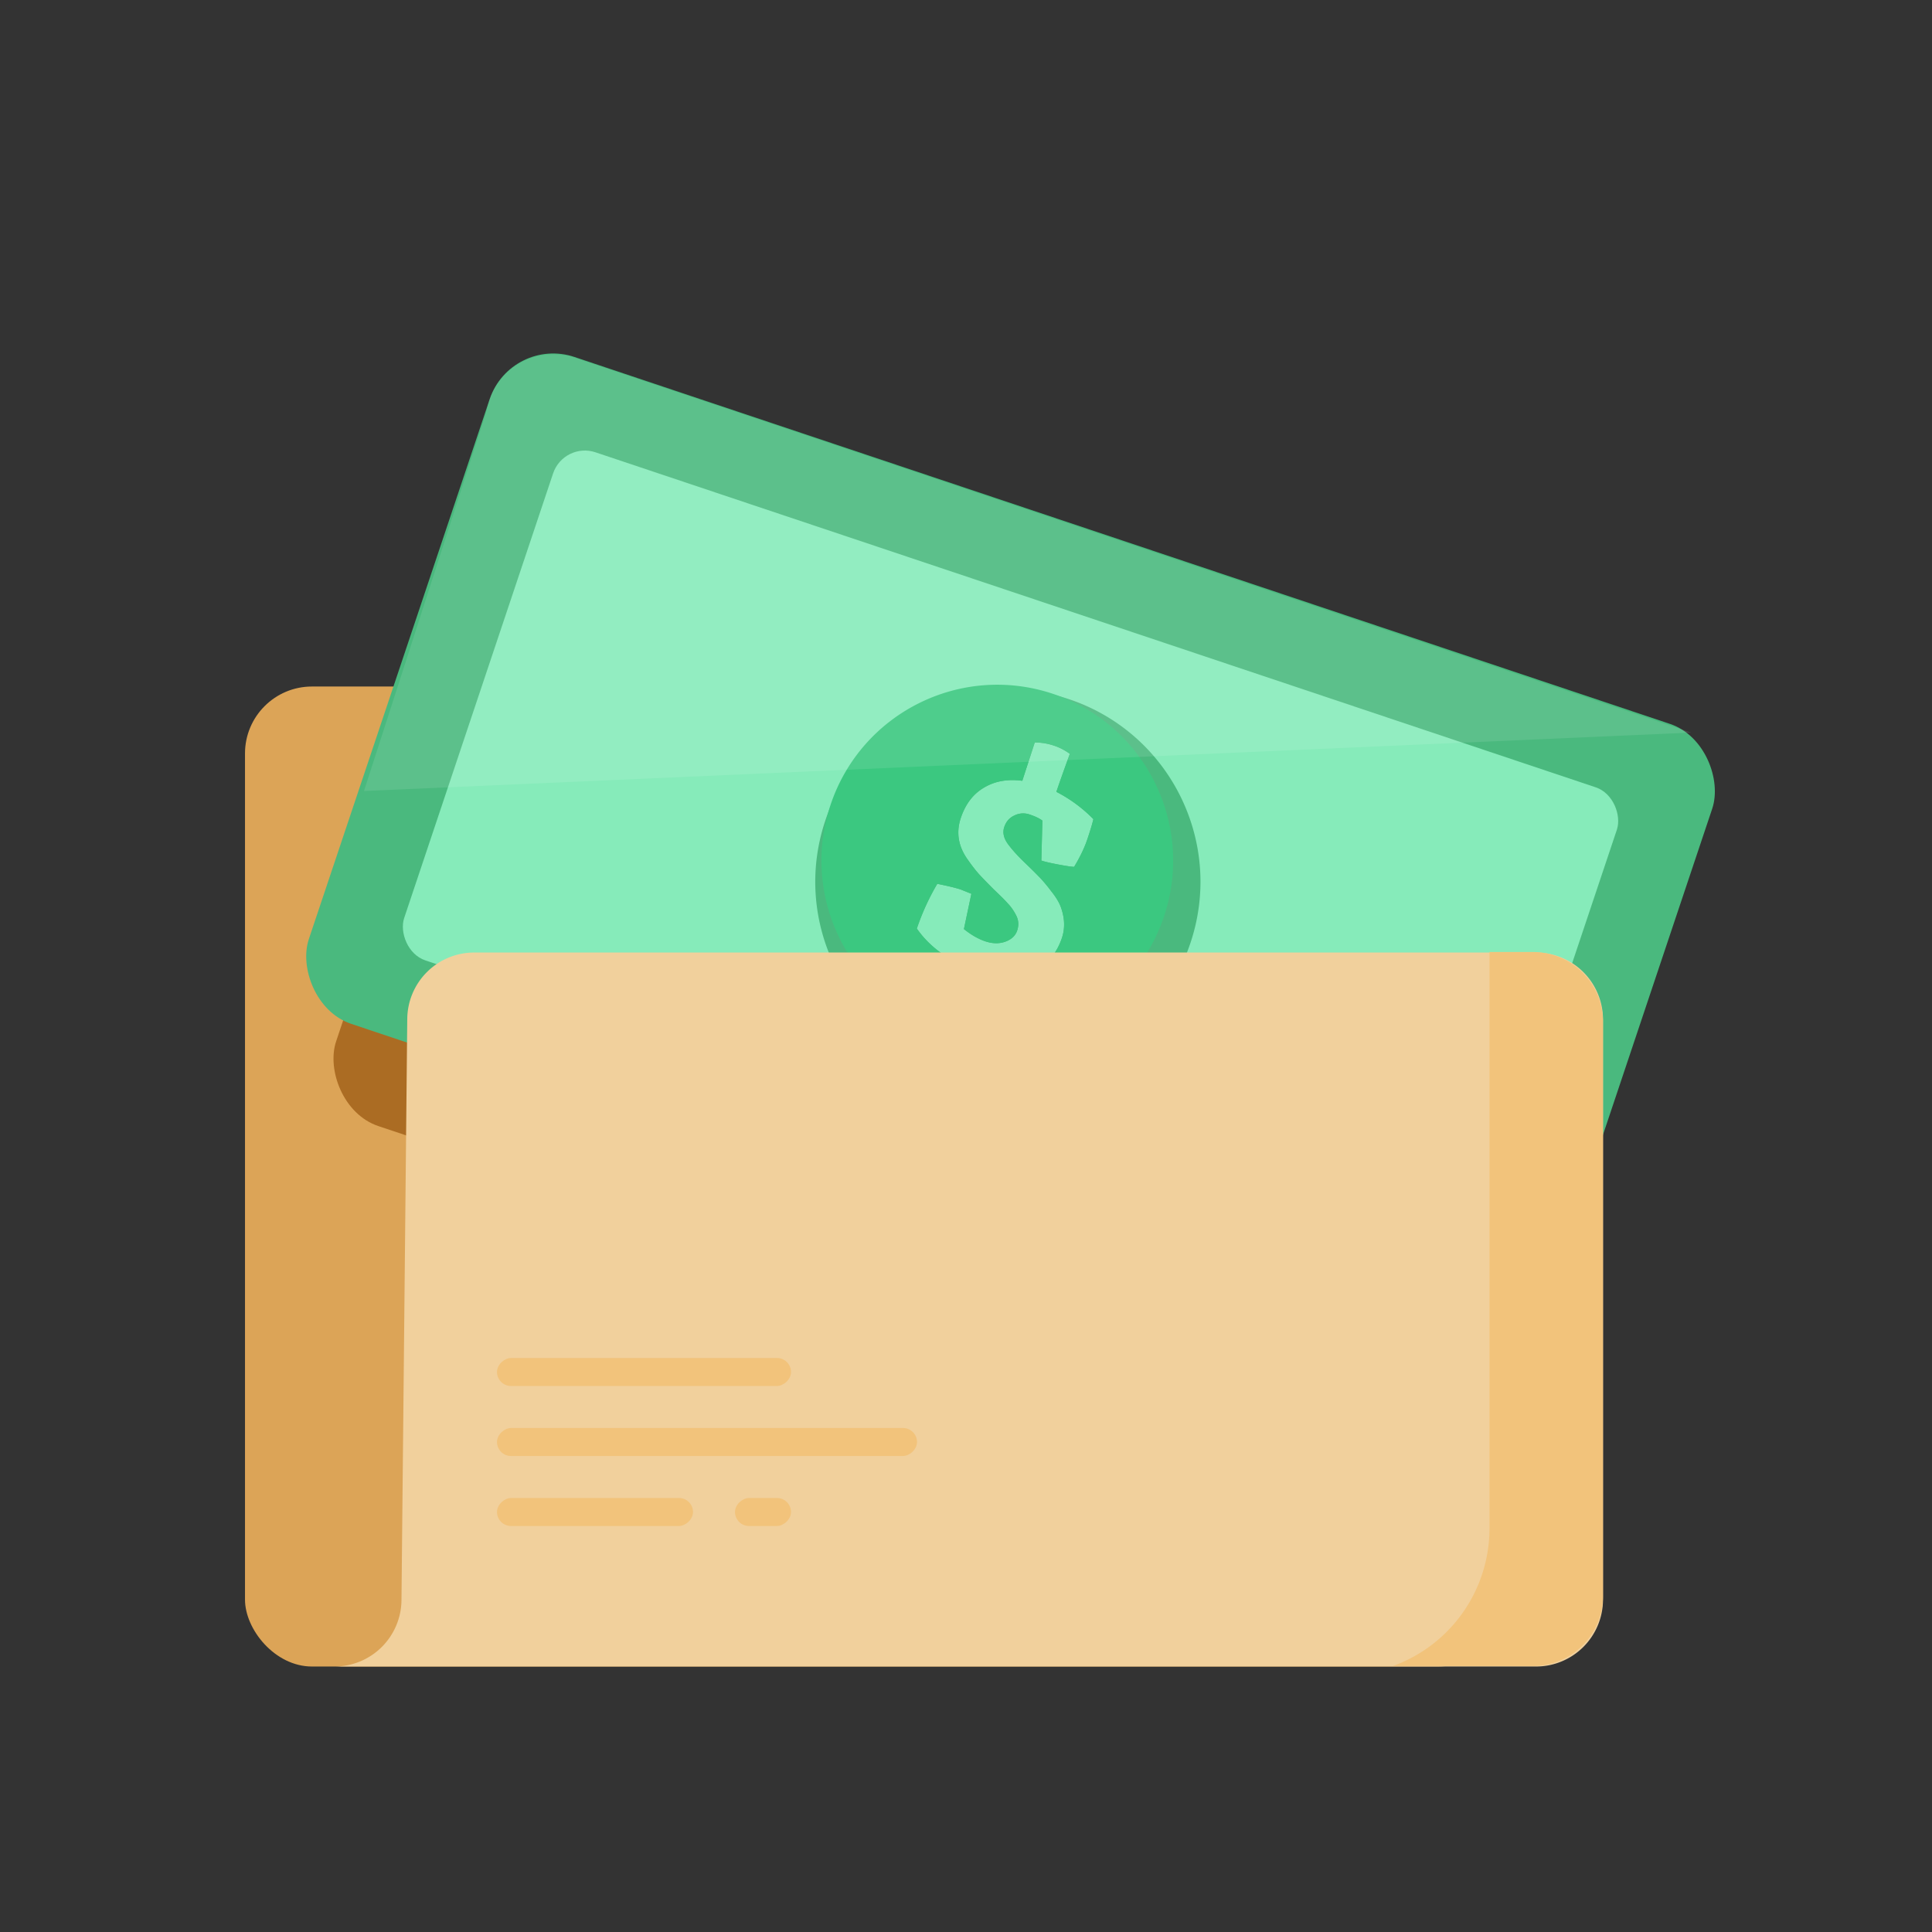 <svg xmlns="http://www.w3.org/2000/svg" width="138" height="138" fill="none"><rect width="100%" height="100%" fill="#333333" stroke="none"/><rect width="90" height="70" x="17.5" y="49.037" fill="#DCA457" rx="4.784"/><rect width="87.106" height="51.631" x="38.889" y="29.958" fill="#8B4700" opacity=".6" rx="4.784" transform="rotate(18.518 38.889 29.958)"/><rect width="92.093" height="50.233" x="36.496" y="23.978" fill="#4AB97E" rx="4.784" transform="rotate(18.518 36.496 23.978)"/><rect width="80.133" height="38.273" x="40.266" y="31.547" fill="#86EBBA" rx="2.392" transform="rotate(18.518 40.266 31.547)"/><path fill="#4AB97E" fill-rule="evenodd" d="M76.359 49.943c-7.203-2.412-14.998 1.47-17.41 8.674-2.413 7.203 1.47 14.998 8.673 17.41 7.203 2.413 14.998-1.47 17.41-8.674 2.413-7.202-1.47-14.997-8.673-17.41zm-6.975 13.899-.755-.304c-.342-.115-.902-.25-1.68-.407a16.858 16.858 0 0 0-1.46 3.195c.746 1.08 1.834 1.963 3.265 2.65a99.076 99.076 0 0 1-.782 2.489c.353.239.692.413 1.019.522a2.95 2.95 0 0 0 1.065.15l.86-2.489c1.156.163 2.178.03 3.066-.4.893-.445 1.516-1.196 1.87-2.253.24-.716.202-1.48-.113-2.296-.134-.322-.354-.672-.66-1.051a11.54 11.54 0 0 0-.776-.935 40.872 40.872 0 0 0-1.111-1.099c-.524-.503-.933-.96-1.228-1.37-.28-.406-.357-.795-.232-1.168.13-.389.37-.663.717-.824a1.404 1.404 0 0 1 1.113-.068c.389.13.687.273.894.43l-.074 2.854c.249.084.666.18 1.252.29.586.11.95.162 1.09.157.426-.704.743-1.368.951-1.99.214-.638.355-1.11.423-1.415a10.27 10.27 0 0 0-2.643-1.95c.203-.606.524-1.51.961-2.713a4.022 4.022 0 0 0-1.15-.593 4.253 4.253 0 0 0-1.354-.22l-.891 2.737c-1.042-.141-1.953.02-2.732.486-.773.45-1.327 1.173-1.66 2.169-.333.995-.195 1.95.416 2.863.326.473.621.857.885 1.153.28.302.64.673 1.08 1.114.461.432.798.77 1.01 1.013.218.229.41.51.575.841.165.333.185.685.06 1.059-.125.373-.413.64-.864.8-.431.15-.903.139-1.416-.033-.498-.167-1.006-.458-1.524-.874l.533-2.52z" clip-rule="evenodd"/><path fill="#3BC880" fill-rule="evenodd" d="M75.224 49.563c-6.576-2.203-13.693 1.343-15.896 7.92-2.203 6.576 1.343 13.693 7.92 15.896 6.576 2.203 13.693-1.343 15.896-7.92 2.203-6.576-1.343-13.693-7.92-15.896zm-5.84 14.279-.755-.304c-.342-.115-.902-.25-1.68-.407a16.858 16.858 0 0 0-1.46 3.195c.746 1.08 1.834 1.963 3.265 2.65a99.076 99.076 0 0 1-.782 2.489c.353.239.692.413 1.019.522a2.95 2.95 0 0 0 1.065.15l.86-2.489c1.156.163 2.178.03 3.066-.4.893-.445 1.516-1.196 1.87-2.253.24-.716.202-1.48-.113-2.296-.134-.322-.354-.672-.66-1.051a11.54 11.54 0 0 0-.776-.935 40.872 40.872 0 0 0-1.111-1.099c-.524-.503-.933-.96-1.228-1.37-.28-.406-.357-.795-.232-1.168.13-.389.37-.663.717-.824a1.404 1.404 0 0 1 1.113-.068c.389.13.687.273.894.43l-.074 2.854c.249.084.666.18 1.252.29.586.11.95.162 1.09.157.426-.704.743-1.368.951-1.99.214-.638.355-1.11.423-1.415a10.27 10.27 0 0 0-2.643-1.95c.203-.606.524-1.51.961-2.713a4.022 4.022 0 0 0-1.15-.593 4.253 4.253 0 0 0-1.354-.22l-.891 2.737c-1.042-.141-1.953.02-2.732.486-.773.45-1.327 1.173-1.66 2.169-.333.995-.195 1.95.416 2.863.326.473.621.857.885 1.153.28.302.64.673 1.08 1.114.461.432.798.77 1.01 1.013.218.229.41.51.575.841.165.333.185.685.06 1.059-.125.373-.413.64-.864.8-.431.15-.903.139-1.416-.033-.498-.167-1.006-.458-1.524-.874l.533-2.52z" clip-rule="evenodd"/><path fill="#F1D09C" d="M29.09 72.774a4.784 4.784 0 0 1 4.784-4.737h75.842a4.784 4.784 0 0 1 4.784 4.784v41.432a4.784 4.784 0 0 1-4.784 4.784H20.5h3.393a4.784 4.784 0 0 0 4.784-4.736l.413-41.527z"/><g fill="#F2C37B" clip-path="url(#a)"><path d="M106.392 68h3.108a5 5 0 0 1 5 5v41a5 5 0 0 1-5 5h-10a10.459 10.459 0 0 0 6.892-9.831V68z"/><rect width="2" height="21" x="35.5" y="99" rx="1" transform="rotate(-90 35.5 99)"/><rect width="2" height="30" x="35.5" y="104" rx="1" transform="rotate(-90 35.5 104)"/><rect width="2" height="14" x="35.5" y="109" rx="1" transform="rotate(-90 35.5 109)"/><rect width="2" height="4" x="52.5" y="109" rx="1" transform="rotate(-90 52.5 109)"/></g><path fill="#fff" d="m34.68 29.603.169-.672a4.784 4.784 0 0 1 5.234-3.586l.58.072 80.132 26.91L25.999 56.5l8.681-26.897z" opacity=".1"/><defs><clipPath id="a"><path fill="#fff" d="M14.178 66.963h102v52h-102z"/></clipPath></defs></svg>